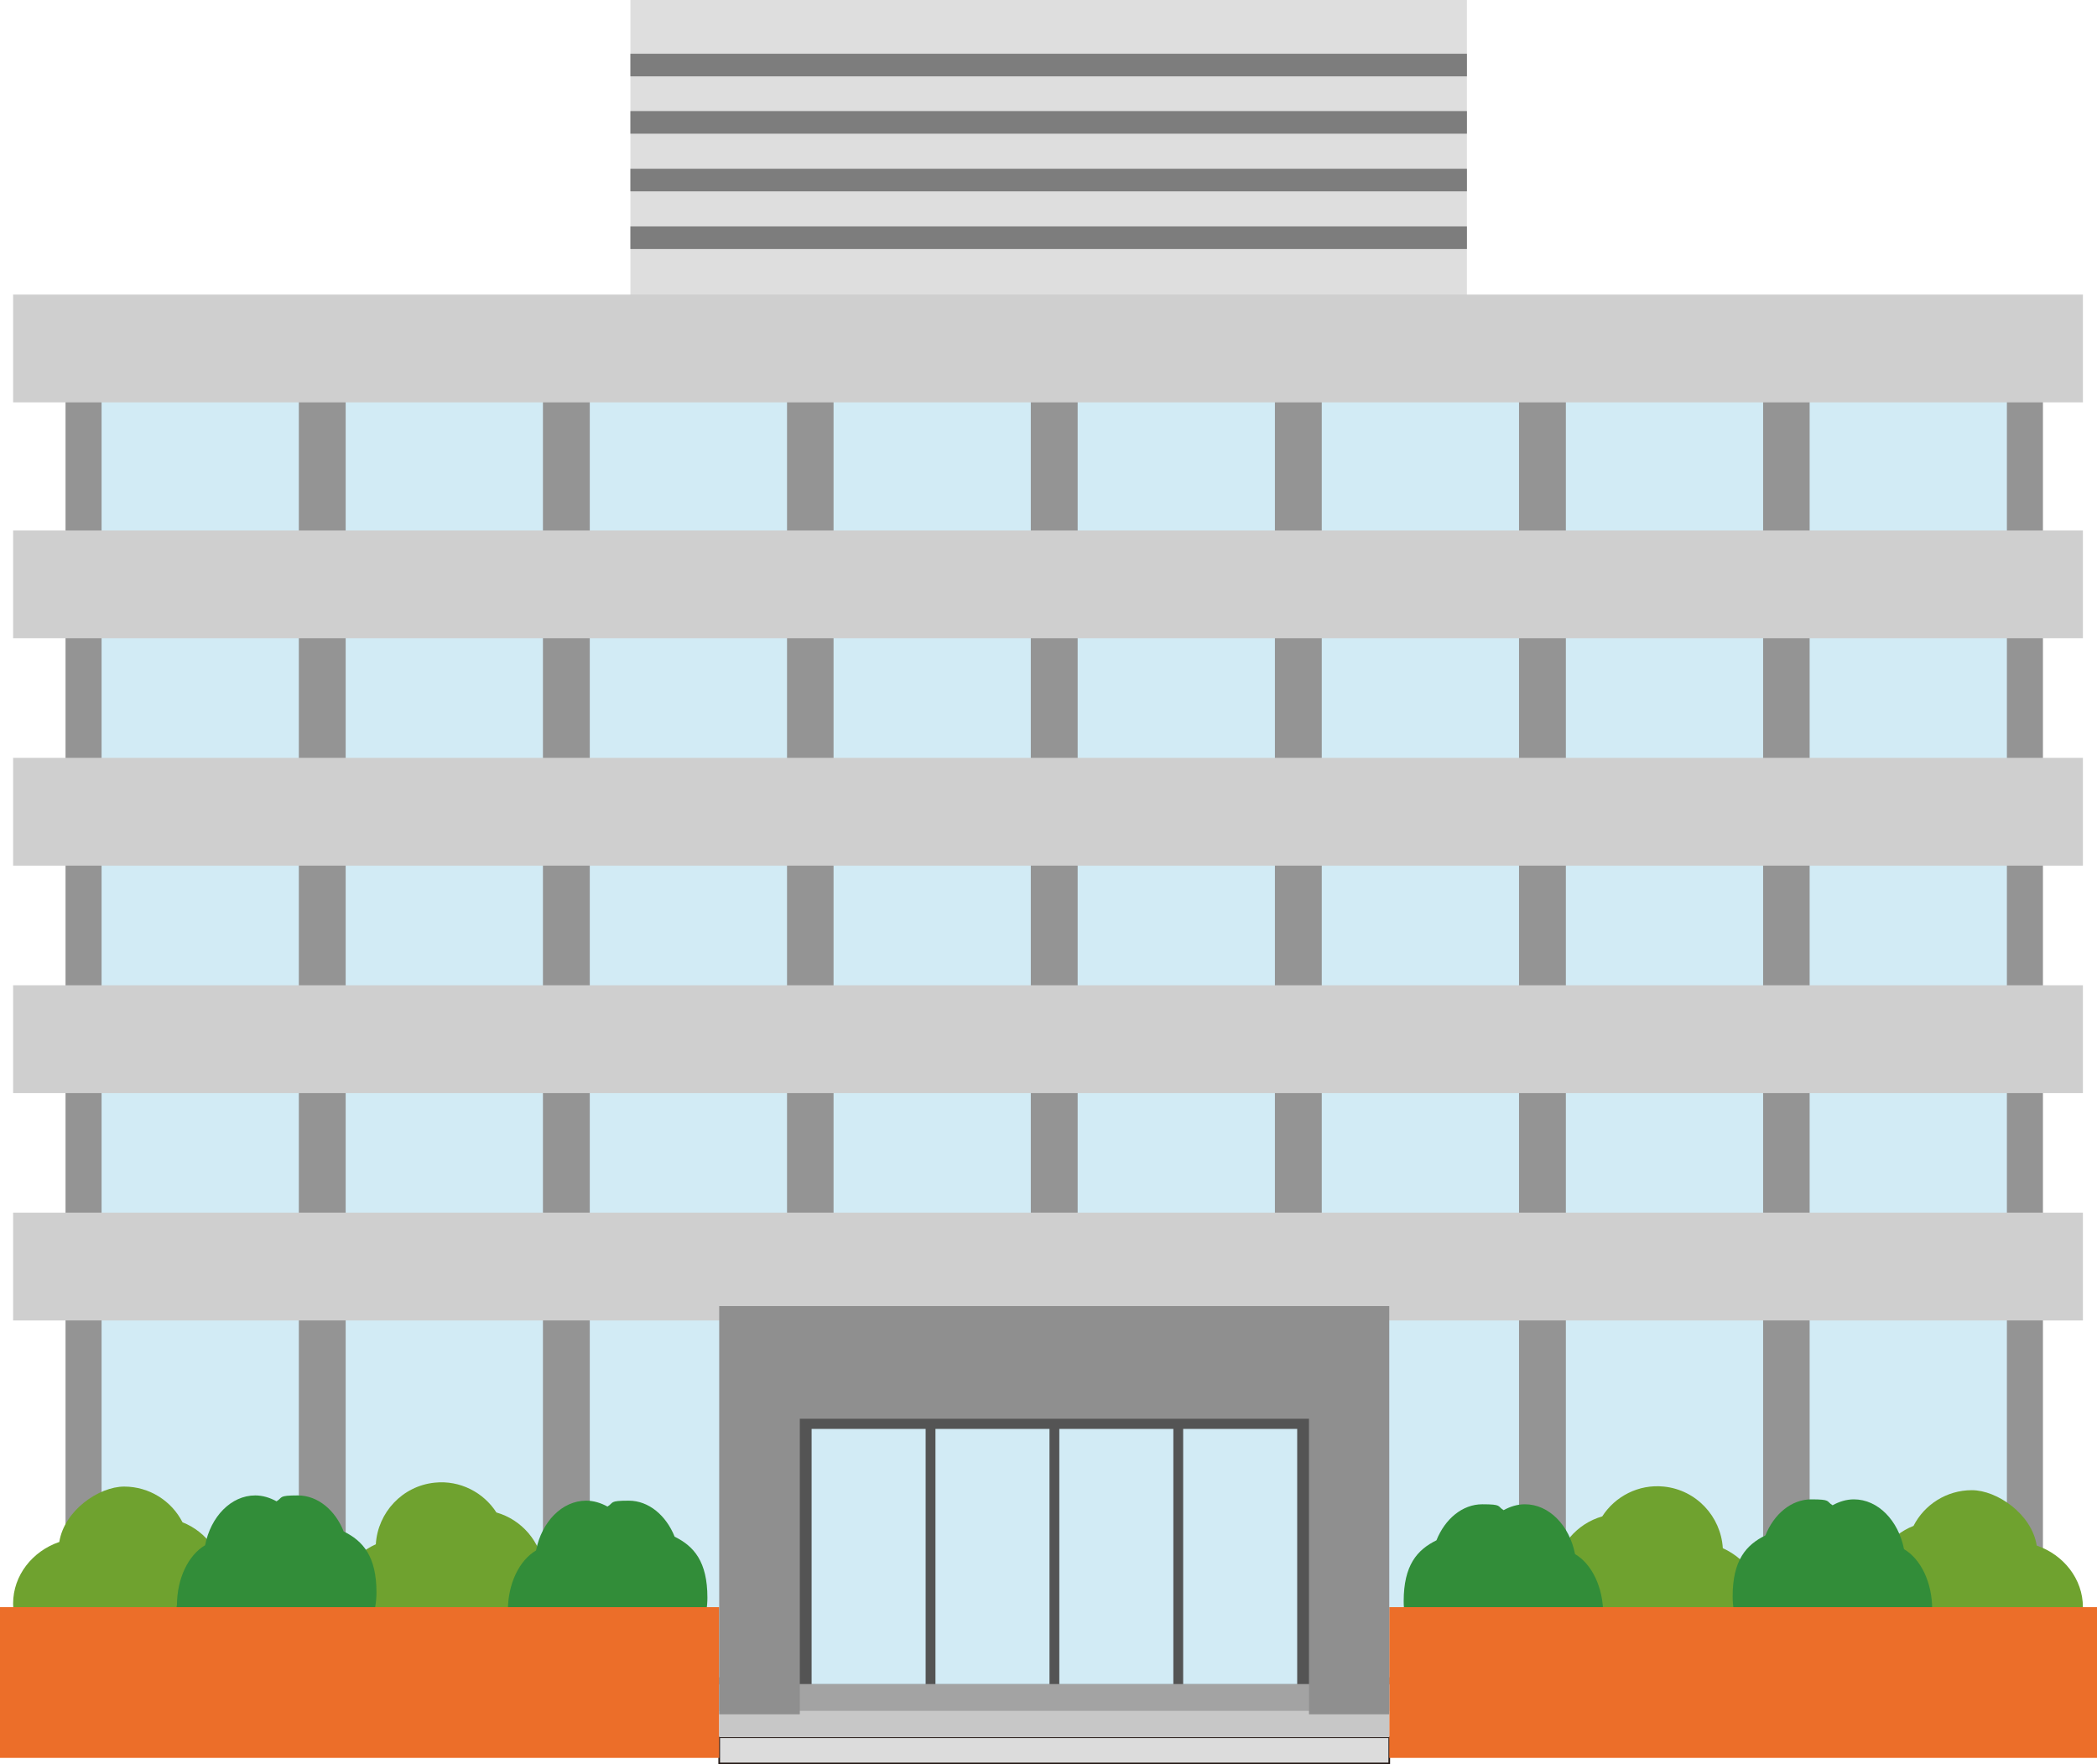 <?xml version="1.0" encoding="UTF-8"?>
<svg id="_レイヤー_1" data-name="レイヤー_1" xmlns="http://www.w3.org/2000/svg" version="1.1" viewBox="0 0 640 538.4">
  <!-- Generator: Adobe Illustrator 29.0.0, SVG Export Plug-In . SVG Version: 2.1.0 Build 186)  -->
  <defs>
    <style>
      .st0 {
        fill: #328d39;
      }

      .st1 {
        fill: #545454;
      }

      .st2 {
        fill: #a3a3a3;
      }

      .st3 {
        fill: #dedede;
      }

      .st4 {
        fill: #d2ebf5;
      }

      .st5 {
        fill: #8f8f8f;
      }

      .st6 {
        fill: #c7c7c7;
      }

      .st7 {
        fill: #7d7d7d;
      }

      .st8 {
        fill: #949494;
      }

      .st9 {
        fill: #ec6e29;
      }

      .st10 {
        fill: #cfcfcf;
      }

      .st11 {
        fill: #dcdcdc;
        stroke: #221714;
        stroke-miterlimit: 10;
        stroke-width: .5px;
      }

      .st12 {
        fill: #6fa22f;
      }
    </style>
  </defs>
  <rect class="st11" x="219.5" y="530.2" width="204.5" height="8"/>
  <rect class="st3" x="192.4" width="255.3" height="116.6"/>
  <rect class="st8" x="20" y="109.6" width="603.5" height="404.5"/>
  <rect class="st4" x="31" y="109.6" width="60.2" height="68.7"/>
  <rect class="st4" x="105.5" y="109.6" width="60.2" height="68.7"/>
  <rect class="st4" x="180" y="109.6" width="60.2" height="68.7"/>
  <rect class="st4" x="254.4" y="109.6" width="60.2" height="68.7"/>
  <rect class="st4" x="328.9" y="109.6" width="60.2" height="68.7"/>
  <rect class="st4" x="403.4" y="109.6" width="60.2" height="68.7"/>
  <rect class="st4" x="477.9" y="109.6" width="60.2" height="68.7"/>
  <rect class="st4" x="552.3" y="109.6" width="60.2" height="68.7"/>
  <rect class="st4" x="31" y="177.4" width="60.2" height="68.7"/>
  <rect class="st4" x="105.5" y="177.4" width="60.2" height="68.7"/>
  <rect class="st4" x="180" y="177.4" width="60.2" height="68.7"/>
  <rect class="st4" x="254.4" y="177.4" width="60.2" height="68.7"/>
  <rect class="st4" x="328.9" y="177.4" width="60.2" height="68.7"/>
  <rect class="st4" x="403.4" y="177.4" width="60.2" height="68.7"/>
  <rect class="st4" x="477.9" y="177.4" width="60.2" height="68.7"/>
  <rect class="st4" x="552.3" y="177.4" width="60.2" height="68.7"/>
  <rect class="st4" x="31" y="245.1" width="60.2" height="68.7"/>
  <rect class="st4" x="105.5" y="245.1" width="60.2" height="68.7"/>
  <rect class="st4" x="180" y="245.1" width="60.2" height="68.7"/>
  <rect class="st4" x="254.4" y="245.1" width="60.2" height="68.7"/>
  <rect class="st4" x="328.9" y="245.1" width="60.2" height="68.7"/>
  <rect class="st4" x="403.4" y="245.1" width="60.2" height="68.7"/>
  <rect class="st4" x="477.9" y="245.1" width="60.2" height="68.7"/>
  <rect class="st4" x="552.3" y="245.1" width="60.2" height="68.7"/>
  <rect class="st4" x="31" y="312.9" width="60.2" height="68.7"/>
  <rect class="st4" x="105.5" y="312.9" width="60.2" height="68.7"/>
  <rect class="st4" x="180" y="312.9" width="60.2" height="68.7"/>
  <rect class="st4" x="254.4" y="312.9" width="60.2" height="68.7"/>
  <rect class="st4" x="328.9" y="312.9" width="60.2" height="68.7"/>
  <rect class="st4" x="403.4" y="312.9" width="60.2" height="68.7"/>
  <rect class="st4" x="477.9" y="312.9" width="60.2" height="68.7"/>
  <rect class="st4" x="552.3" y="312.9" width="60.2" height="68.7"/>
  <rect class="st4" x="31" y="389.1" width="60.2" height="122.8"/>
  <rect class="st4" x="105.5" y="389.1" width="60.2" height="122.8"/>
  <rect class="st4" x="180" y="389.1" width="60.2" height="122.8"/>
  <rect class="st1" x="236.4" y="431.3" width="185" height="82.7"/>
  <rect class="st4" x="247.7" y="436.1" width="34.8" height="77.9"/>
  <rect class="st4" x="285.5" y="436.1" width="34.8" height="77.9"/>
  <rect class="st4" x="323.3" y="436.1" width="34.8" height="77.9"/>
  <rect class="st4" x="361.1" y="436.1" width="34.8" height="77.9"/>
  <rect class="st4" x="403.4" y="389.1" width="60.2" height="122.8"/>
  <rect class="st4" x="477.9" y="389.1" width="60.2" height="122.8"/>
  <rect class="st4" x="552.3" y="389.1" width="60.2" height="122.8"/>
  <path class="st12" d="M538,492.7c-1.1,11-11.6,18.9-23.4,17.7-3.4-.3-6.6-1.4-9.3-3.1-4,3.2-9.1,4.9-14.6,4.4-11-1.1-19-10.9-17.9-21.9.2-2.2.8-4.4,1.7-6.3,0-1.1,0-2.2,0-3.4.9-8.4,6.8-15.1,14.5-17.3,3.9-6.1,11.1-9.9,18.8-9.1,9.9,1,17.4,9.1,18,18.8,7.9,3.6,13,11.5,12.2,20.1Z"/>
  <path class="st12" d="M635.7,490.4c0,11.1-9.6,20-21.5,20s-6.7-.8-9.6-2.1c-3.6,3.6-8.6,5.8-14.1,5.8-11.1,0-20-9-20-20s.4-4.4,1.1-6.4c-.2-1.1-.3-2.2-.3-3.4,0-8.5,5.3-15.7,12.7-18.6,3.3-6.5,10.1-10.9,17.8-10.9s18.3,7.3,19.8,16.9c8.2,2.8,14.1,10.2,14.1,18.8Z"/>
  <path class="st0" d="M489.4,492.8c0,11.1-6.3,20-14.1,20s-5.5-1.2-7.7-3.2c-2.7,2-5.8,3.2-9.2,3.2s-7.8-1.7-10.8-4.6c-1.1.3-2.3.5-3.4.5-8.7,0-15.8-9-15.8-20s4.1-15.7,10-18.6c2.6-6.5,7.9-11,14-11s4.5.6,6.5,1.8c2-1.1,4.2-1.8,6.5-1.8,7.4,0,13.6,6.5,15.3,15.2,5.1,3,8.6,10.1,8.6,18.4Z"/>
  <path class="st0" d="M589.8,491.3c0,11.1-6.3,20-14.1,20s-5.5-1.2-7.7-3.2c-2.7,2-5.8,3.2-9.2,3.2s-7.8-1.7-10.8-4.6c-1.1.3-2.3.5-3.4.5-8.7,0-15.8-9-15.8-20s4.1-15.7,10-18.6c2.6-6.5,7.9-11,14-11s4.5.6,6.5,1.8c2-1.1,4.2-1.8,6.5-1.8,7.4,0,13.6,6.5,15.3,15.2,5.1,3,8.6,10.1,8.6,18.4Z"/>
  <path class="st12" d="M102.5,491.5c1.1,11,11.6,18.9,23.4,17.7,3.4-.3,6.6-1.4,9.3-3.1,4,3.2,9.1,4.9,14.6,4.4,11-1.1,19-10.9,17.9-21.9-.2-2.2-.8-4.4-1.7-6.3,0-1.1,0-2.2,0-3.4-.9-8.4-6.8-15.1-14.5-17.3-3.9-6.1-11.1-9.9-18.8-9.1-9.9,1-17.4,9.1-18,18.8-7.9,3.6-13,11.5-12.2,20.1Z"/>
  <path class="st12" d="M4,489.3c0,11.1,9.6,20,21.5,20s6.7-.8,9.6-2.1c3.6,3.6,8.6,5.8,14.1,5.8,11.1,0,20-9,20-20s-.4-4.4-1.1-6.4c.2-1.1.3-2.2.3-3.4,0-8.5-5.3-15.7-12.7-18.6-3.3-6.5-10.1-10.9-17.8-10.9s-18.3,7.3-19.8,16.9c-8.2,2.8-14.1,10.2-14.1,18.8Z"/>
  <path class="st0" d="M154.9,491.7c0,11.1,6.3,20,14.1,20s5.5-1.2,7.7-3.2c2.7,2,5.8,3.2,9.2,3.2s7.8-1.7,10.8-4.6c1.1.3,2.3.5,3.4.5,8.7,0,15.8-9,15.8-20s-4.1-15.7-10-18.6c-2.6-6.5-7.9-11-14-11s-4.5.6-6.5,1.8c-2-1.1-4.2-1.8-6.5-1.8-7.4,0-13.6,6.5-15.3,15.2-5.1,3-8.6,10.1-8.6,18.4Z"/>
  <path class="st0" d="M53.9,490.1c0,11.1,6.3,20,14.1,20s5.5-1.2,7.7-3.2c2.7,2,5.8,3.2,9.2,3.2s7.8-1.7,10.8-4.6c1.1.3,2.3.5,3.4.5,8.7,0,15.8-9,15.8-20s-4.1-15.7-10-18.6c-2.6-6.5-7.9-11-14-11s-4.5.6-6.5,1.8c-2-1.1-4.2-1.8-6.5-1.8-7.4,0-13.6,6.5-15.3,15.2-5.1,3-8.6,10.1-8.6,18.4Z"/>
  <rect class="st9" y="490.5" width="219.5" height="46"/>
  <rect class="st9" x="424" y="490.5" width="216" height="46"/>
  <rect class="st10" x="4" y="161.9" width="631.7" height="32.9"/>
  <rect class="st10" x="4" y="231.3" width="631.7" height="32.9"/>
  <rect class="st10" x="4" y="300.7" width="631.7" height="32.9"/>
  <rect class="st10" x="4" y="370.1" width="631.7" height="32.9"/>
  <rect class="st10" x="4" y="89.9" width="631.7" height="32.9"/>
  <rect class="st7" x="192.4" y="69.1" width="255.3" height="6.9"/>
  <rect class="st7" x="192.4" y="51.5" width="255.3" height="6.9"/>
  <rect class="st7" x="192.4" y="33.9" width="255.3" height="6.9"/>
  <rect class="st7" x="192.4" y="16.4" width="255.3" height="6.9"/>
  <rect class="st6" x="219.5" y="522.2" width="204.5" height="8"/>
  <rect class="st2" x="219.5" y="514" width="204.5" height="8.2"/>
  <polygon class="st5" points="424 398.6 424 523.2 399.5 523.2 399.5 433 244.1 433 244.1 523.2 219.5 523.2 219.5 398.6 424 398.6"/>
</svg>